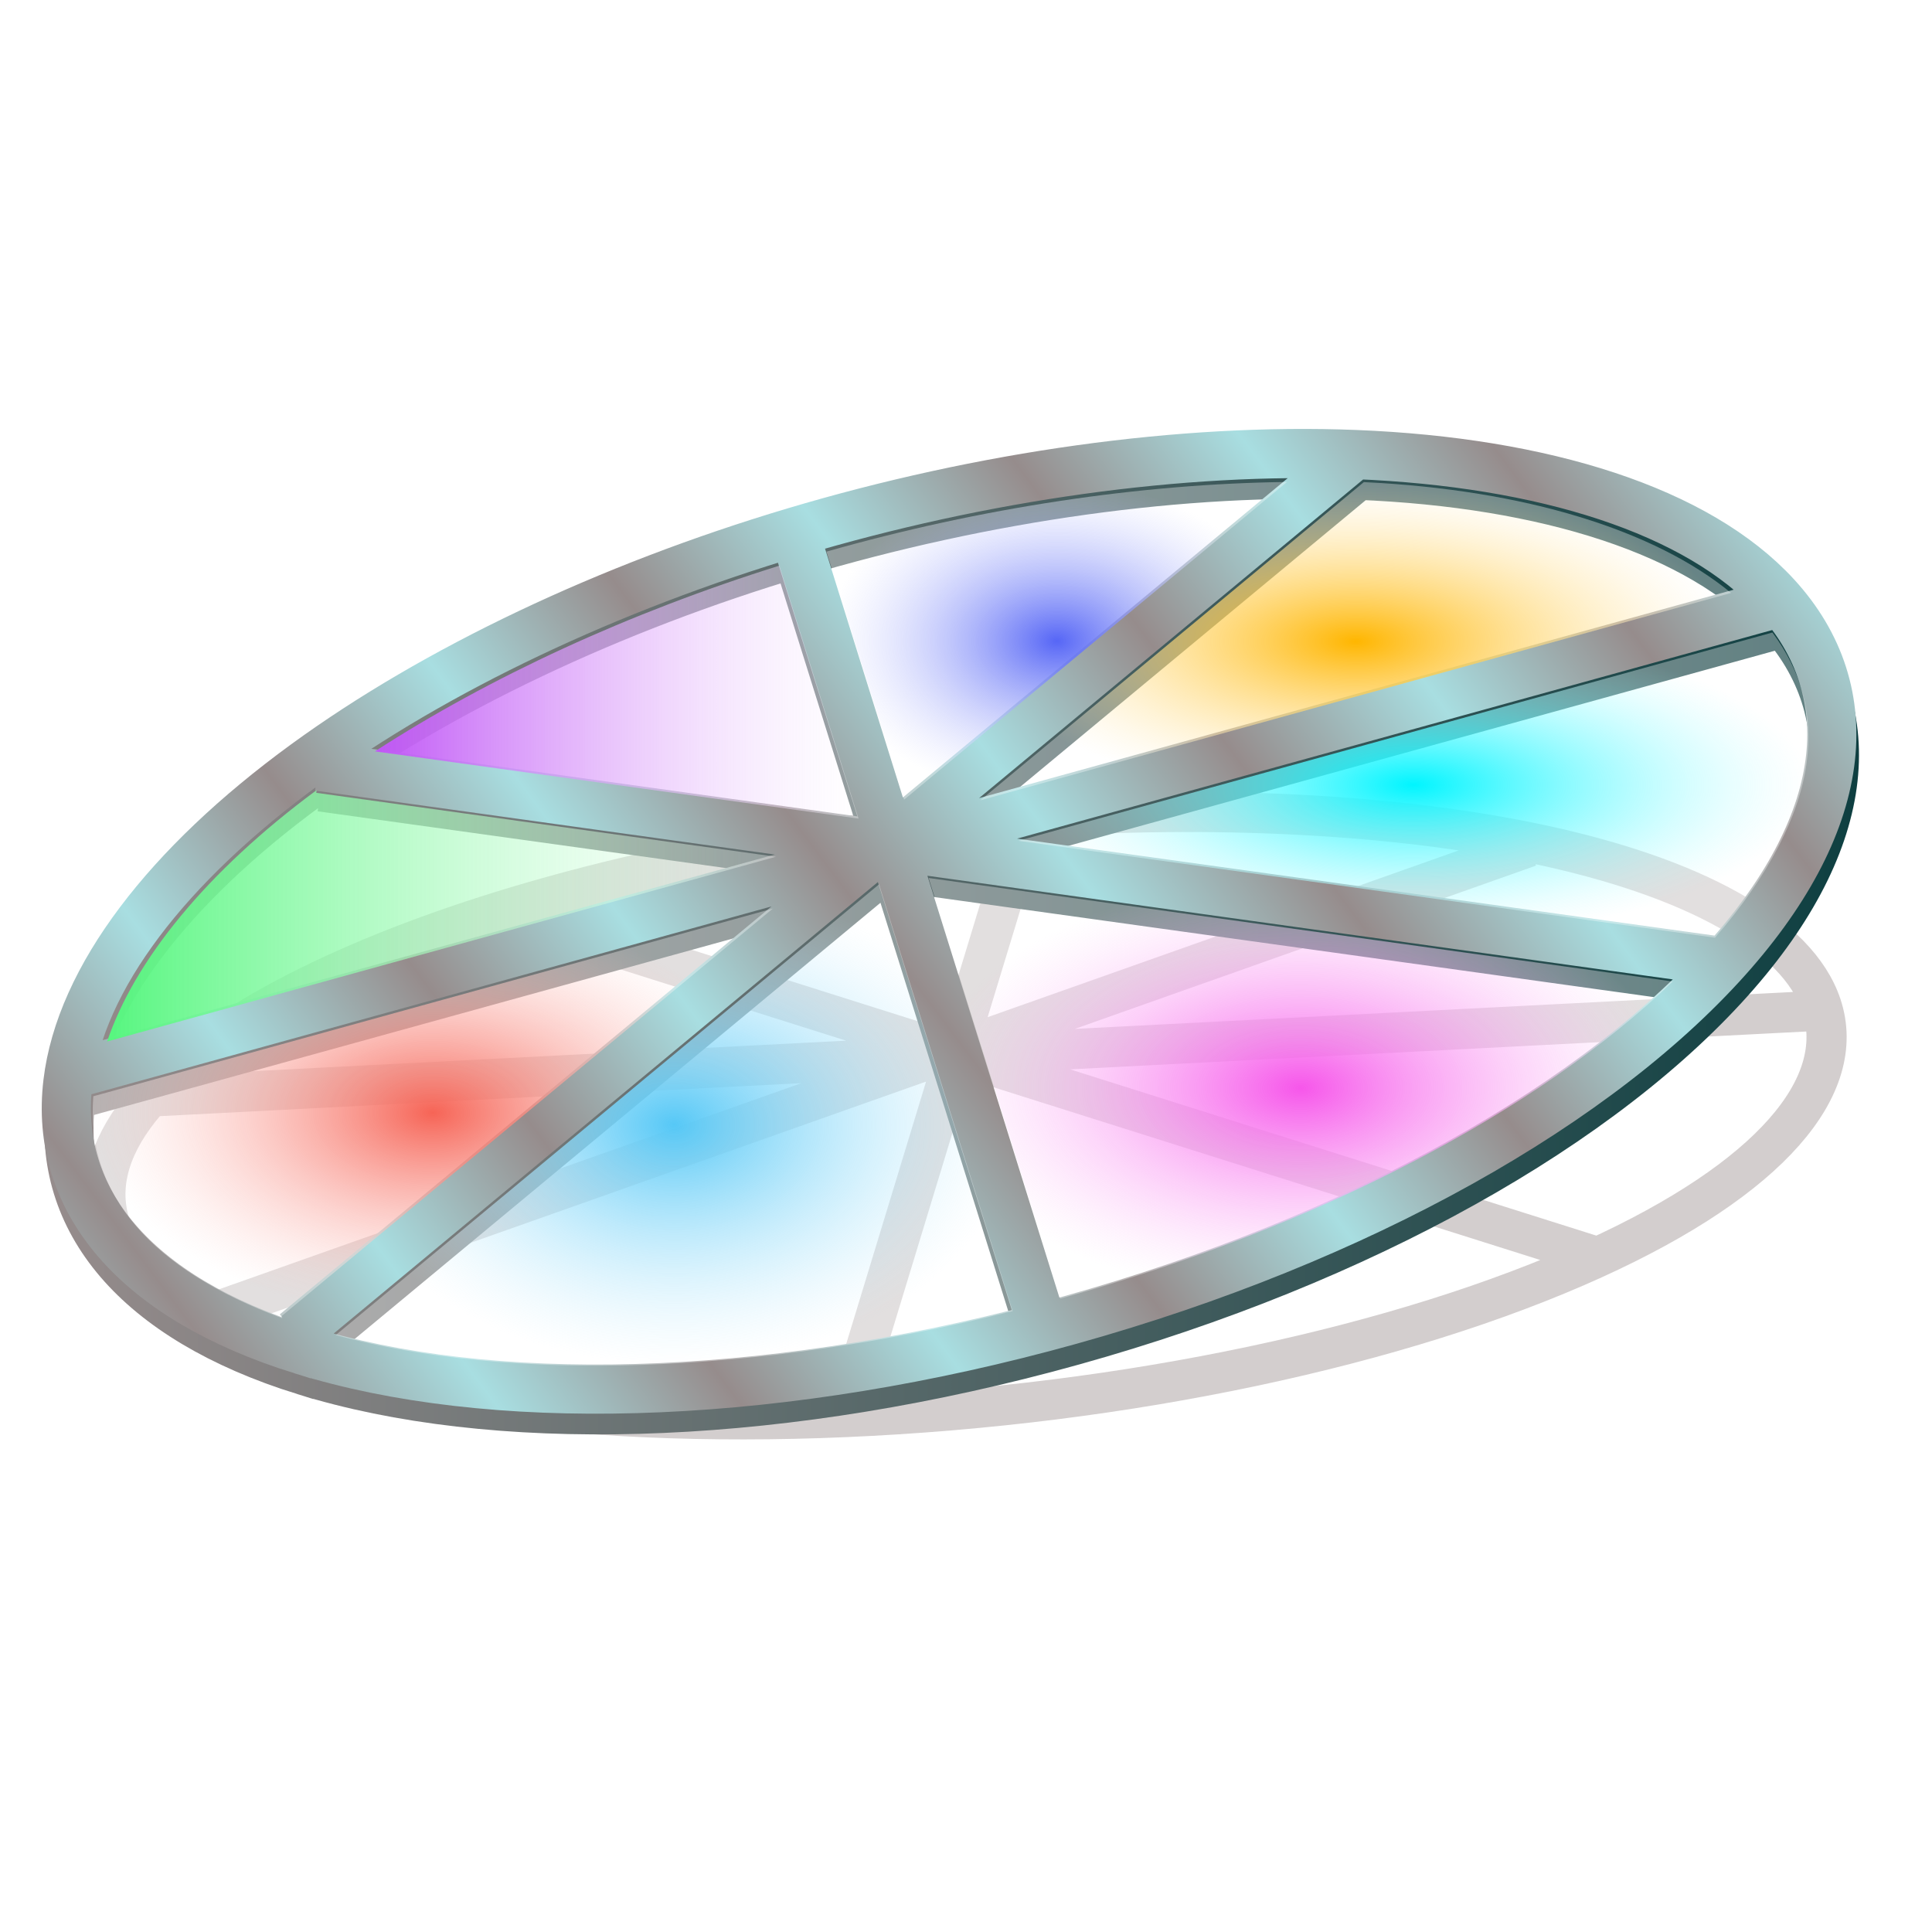 <svg xmlns:inkscape="http://www.inkscape.org/namespaces/inkscape" xmlns:sodipodi="http://sodipodi.sourceforge.net/DTD/sodipodi-0.dtd" xmlns:xlink="http://www.w3.org/1999/xlink" xmlns="http://www.w3.org/2000/svg" xmlns:svg="http://www.w3.org/2000/svg" width="512.0px" height="512.0px" viewBox="0 0 512.0 512.0" id="SVGRoot" inkscape:version="1.1.1 (3bf5ae0d25, 2021-09-20)" sodipodi:docname="icon_drum_text_shadow.svg" inkscape:export-filename="D:\Project\GRAPHICS\TsiLang\Icon\512.png" inkscape:export-xdpi="96" inkscape:export-ydpi="96"><defs id="defs925"><filter inkscape:collect="always" style="color-interpolation-filters:sRGB" id="filter5445" x="-0.049" y="-0.138" width="1.097" height="1.275"><feGaussianBlur inkscape:collect="always" stdDeviation="2.046" id="feGaussianBlur5447"></feGaussianBlur></filter><linearGradient inkscape:collect="always" xlink:href="#linearGradient10136" id="linearGradient2892" gradientUnits="userSpaceOnUse" x1="-6.257" y1="91.576" x2="134.019" y2="91.576" gradientTransform="translate(345.2,251.6)"></linearGradient><linearGradient inkscape:collect="always" id="linearGradient10136"><stop style="stop-color:#968c8c;stop-opacity:1" offset="0" id="stop10132"></stop><stop style="stop-color:#0e3f41;stop-opacity:1" offset="1" id="stop10134"></stop></linearGradient><linearGradient inkscape:collect="always" xlink:href="#linearGradient5798" id="linearGradient2888" x1="117.197" y1="69.877" x2="129.328" y2="60.786" gradientUnits="userSpaceOnUse" spreadMethod="reflect" gradientTransform="translate(345,250)"></linearGradient><linearGradient inkscape:collect="always" id="linearGradient5798"><stop style="stop-color:#968c8c;stop-opacity:1" offset="0" id="stop5794"></stop><stop style="stop-color:#a8dee1;stop-opacity:1" offset="1" id="stop5796"></stop></linearGradient><radialGradient inkscape:collect="always" xlink:href="#linearGradient3900" id="radialGradient4445" cx="23.965" cy="106.422" fx="23.965" fy="106.422" r="26.287" gradientTransform="matrix(1,0,0,0.602,0,42.306)" gradientUnits="userSpaceOnUse"></radialGradient><linearGradient inkscape:collect="always" id="linearGradient3900"><stop style="stop-color:#f66456;stop-opacity:1" offset="0" id="stop3896"></stop><stop style="stop-color:#ffffff;stop-opacity:0.337" offset="1" id="stop3898"></stop></linearGradient><radialGradient inkscape:collect="always" xlink:href="#linearGradient3592" id="radialGradient4437" cx="42.631" cy="107.311" fx="42.631" fy="107.311" r="26.166" gradientTransform="matrix(1,0,0,0.711,0,31.002)" gradientUnits="userSpaceOnUse"></radialGradient><linearGradient inkscape:collect="always" id="linearGradient3592"><stop style="stop-color:#56c8f6;stop-opacity:1" offset="0" id="stop3588"></stop><stop style="stop-color:#ffffff;stop-opacity:0.337" offset="1" id="stop3590"></stop></linearGradient><radialGradient inkscape:collect="always" xlink:href="#linearGradient3412" id="radialGradient4429" cx="91.065" cy="104.478" fx="91.065" fy="104.478" r="28.763" gradientTransform="matrix(1,0,0,0.565,0,45.416)" gradientUnits="userSpaceOnUse"></radialGradient><linearGradient inkscape:collect="always" id="linearGradient3412"><stop style="stop-color:#f656ea;stop-opacity:1" offset="0" id="stop3408"></stop><stop style="stop-color:#ffffff;stop-opacity:0.337" offset="1" id="stop3410"></stop></linearGradient><linearGradient inkscape:collect="always" xlink:href="#linearGradient4272" id="linearGradient4389" x1="-1.209" y1="91.142" x2="50.498" y2="91.142" gradientUnits="userSpaceOnUse"></linearGradient><linearGradient inkscape:collect="always" id="linearGradient4272"><stop style="stop-color:#56f67f;stop-opacity:1" offset="0" id="stop4268"></stop><stop style="stop-color:#ffffff;stop-opacity:0.337" offset="1" id="stop4270"></stop></linearGradient><radialGradient inkscape:collect="always" xlink:href="#linearGradient2910" id="radialGradient4421" cx="99.775" cy="81.038" fx="99.775" fy="81.038" r="30.543" gradientTransform="matrix(1,0,0,0.386,0,49.74)" gradientUnits="userSpaceOnUse"></radialGradient><linearGradient inkscape:collect="always" id="linearGradient2910"><stop style="stop-color:#00f5ff;stop-opacity:1" offset="0" id="stop2906"></stop><stop style="stop-color:#ffffff;stop-opacity:0.337" offset="1" id="stop2908"></stop></linearGradient><linearGradient inkscape:collect="always" xlink:href="#linearGradient4452" id="linearGradient4397" x1="19.496" y1="73.849" x2="56.882" y2="73.849" gradientUnits="userSpaceOnUse"></linearGradient><linearGradient inkscape:collect="always" id="linearGradient4452"><stop style="stop-color:#c056f6;stop-opacity:1" offset="0" id="stop4448"></stop><stop style="stop-color:#ffffff;stop-opacity:0.337" offset="1" id="stop4450"></stop></linearGradient><radialGradient inkscape:collect="always" xlink:href="#linearGradient1698" id="radialGradient4413" cx="95.316" cy="69.915" fx="95.316" fy="69.915" r="29.021" gradientTransform="matrix(1,0,0,0.424,0,40.284)" gradientUnits="userSpaceOnUse"></radialGradient><linearGradient inkscape:collect="always" id="linearGradient1698"><stop style="stop-color:#ffb600;stop-opacity:1" offset="0" id="stop1694"></stop><stop style="stop-color:#ffffff;stop-opacity:0.337" offset="1" id="stop1696"></stop></linearGradient><radialGradient inkscape:collect="always" xlink:href="#linearGradient4586" id="radialGradient4405" cx="72.207" cy="69.882" fx="72.207" fy="69.882" r="17.801" gradientTransform="matrix(1,0,0,0.69,0,21.676)" gradientUnits="userSpaceOnUse"></radialGradient><linearGradient inkscape:collect="always" id="linearGradient4586"><stop style="stop-color:#5666f6;stop-opacity:1" offset="0" id="stop4582"></stop><stop style="stop-color:#ffffff;stop-opacity:0.337" offset="1" id="stop4584"></stop></linearGradient></defs><g inkscape:label="&#x421;&#x43B;&#x43E;&#x439; 1" inkscape:groupmode="layer" id="layer1"><g id="g6029" transform="matrix(3.428,0,0,3.428,-1150.131,-926.737)"><path id="path5389" style="opacity:0.652;fill:none;stroke:#968c8c;stroke-width:3.104;stroke-linecap:butt;stroke-linejoin:miter;stroke-miterlimit:4;stroke-dasharray:none;stroke-opacity:1;filter:url(#filter5445)" d="m 352.023,371.812 101.714,-36.011 m -78.628,5.211 83.747,26.461 m -57.775,11.596 13.752,-45.172 m 61.067,14.597 -128.965,6.631 m 4.867,17.666 c -8.959,-4.773 -10.355,-11.059 -5.026,-17.27 4.793,-5.587 14.779,-10.807 27.551,-14.759 12.087,-3.741 26.458,-6.282 40.616,-7.229 14.372,-0.961 28.383,-0.272 39.435,2.066 11.978,2.534 20.107,6.922 21.945,12.482 2.059,6.229 -3.921,13.364 -17.611,19.59 -14.8,6.73 -36.108,11.29 -57.882,12.224 -21.285,0.913 -39.099,-1.814 -49.027,-7.105 z" sodipodi:nodetypes="ccccccccccccccccc" inkscape:transform-center-x="-74.533694" inkscape:transform-center-y="-15.045269"></path><path id="path2890" style="fill:none;stroke:url(#linearGradient2892);stroke-width:3.8;stroke-linecap:butt;stroke-linejoin:miter;stroke-miterlimit:4;stroke-dasharray:none;stroke-opacity:1" d="m 358.556,375.017 81.41,-67.541 m -79.637,23.705 108.453,15.082 m -52.782,27.204 -18.747,-59.908 m 75.615,5.079 -132.033,36.466 m 18.21,21.196 c -13.036,-4.061 -19.159,-11.676 -18.086,-20.662 0.964,-8.084 7.714,-16.836 18.356,-24.6 10.072,-7.348 23.454,-13.681 37.787,-17.961 14.549,-4.344 29.934,-6.53 43.395,-5.994 14.588,0.582 26.458,4.338 32.515,10.942 6.785,7.399 5.703,17.692 -4.235,28.52 -10.745,11.705 -30.002,22.095 -52.432,28.018 -21.925,5.79 -42.853,6.237 -57.299,1.736 z" sodipodi:nodetypes="ccccccccccccccccc"></path><path id="path2062" style="fill:none;stroke:url(#linearGradient2888);stroke-width:3.8;stroke-linecap:butt;stroke-linejoin:miter;stroke-miterlimit:4;stroke-dasharray:none;stroke-opacity:1" d="M 358.355,373.417 439.765,305.876 m -79.637,23.705 108.453,15.082 m -52.782,27.204 -18.747,-59.908 m 75.615,5.079 -132.033,36.466 m 18.21,21.196 c -13.036,-4.061 -19.159,-11.676 -18.086,-20.662 0.964,-8.084 7.714,-16.836 18.356,-24.6 10.072,-7.348 23.454,-13.681 37.787,-17.961 14.549,-4.344 29.934,-6.53 43.395,-5.994 14.588,0.582 26.458,4.338 32.515,10.942 6.785,7.399 5.703,17.692 -4.235,28.52 -10.745,11.705 -30.002,22.095 -52.432,28.018 -21.925,5.79 -42.853,6.237 -57.299,1.736 z" sodipodi:nodetypes="ccccccccccccccccc"></path><g id="g5529" transform="translate(345,250)"><path id="circle3476" style="fill:url(#radialGradient4445);fill-opacity:1;stroke-width:126.862;stroke-linecap:round;stroke-linejoin:round;paint-order:markers stroke fill;stop-color:#000000" d="M 50.252,90.585 -2.276,105.093 c -0.036,0.466 -0.051,0.927 -0.045,1.381 0.006,0.454 0.035,0.902 0.084,1.344 0.049,0.442 0.119,0.879 0.211,1.309 0.092,0.43 0.207,0.853 0.344,1.271 0.137,0.418 0.295,0.831 0.477,1.238 0.181,0.407 0.386,0.809 0.613,1.205 0.227,0.396 0.477,0.787 0.75,1.172 0.273,0.385 0.57,0.764 0.891,1.139 0.298,0.348 0.619,0.691 0.961,1.027 0.342,0.337 0.706,0.667 1.092,0.992 0.386,0.325 0.793,0.643 1.223,0.955 0.429,0.312 0.879,0.618 1.352,0.916 0.472,0.298 0.966,0.589 1.48,0.873 0.515,0.284 1.051,0.559 1.607,0.828 0.556,0.269 1.133,0.531 1.73,0.783 0.598,0.253 1.217,0.497 1.855,0.732 l -0.113,-0.135 z"></path><path id="path4002" style="fill:url(#radialGradient4437);fill-opacity:1;stroke-width:126.862;stroke-linecap:round;stroke-linejoin:round;paint-order:markers stroke fill;stop-color:#000000" d="M 58.472,88.705 16.465,123.554 c 0.838,0.226 1.698,0.437 2.578,0.631 0.881,0.194 1.783,0.373 2.703,0.535 0.92,0.162 1.86,0.306 2.818,0.436 0.958,0.129 1.934,0.241 2.928,0.338 0.994,0.097 2.004,0.177 3.031,0.24 1.027,0.064 2.071,0.112 3.129,0.143 1.058,0.03 2.13,0.044 3.217,0.041 1.087,-0.003 2.189,-0.024 3.303,-0.061 1.114,-0.036 2.239,-0.09 3.377,-0.16 1.138,-0.07 2.289,-0.158 3.449,-0.262 1.161,-0.104 2.331,-0.225 3.512,-0.363 1.181,-0.138 2.372,-0.294 3.57,-0.467 1.199,-0.173 2.405,-0.361 3.619,-0.568 1.214,-0.207 2.436,-0.432 3.664,-0.674 1.228,-0.242 2.462,-0.501 3.701,-0.777 1.239,-0.277 2.484,-0.571 3.732,-0.883 z"></path><path id="path4000" style="fill:url(#radialGradient4429);fill-opacity:1;stroke-width:126.862;stroke-linecap:round;stroke-linejoin:round;paint-order:markers stroke fill;stop-color:#000000" d="m 62.302,88.218 10.176,32.52 c 1.239,-0.343 2.467,-0.7 3.684,-1.07 1.217,-0.37 2.421,-0.753 3.613,-1.148 1.192,-0.396 2.373,-0.803 3.539,-1.223 1.166,-0.42 2.319,-0.852 3.457,-1.295 1.138,-0.443 2.263,-0.898 3.371,-1.363 1.108,-0.465 2.203,-0.94 3.279,-1.426 1.077,-0.486 2.137,-0.981 3.18,-1.486 1.043,-0.505 2.067,-1.021 3.074,-1.545 1.007,-0.524 1.995,-1.055 2.965,-1.596 0.969,-0.541 1.92,-1.09 2.85,-1.646 0.93,-0.557 1.84,-1.122 2.729,-1.693 0.888,-0.571 1.755,-1.149 2.6,-1.734 0.845,-0.585 1.667,-1.178 2.467,-1.775 0.799,-0.597 1.576,-1.2 2.328,-1.809 0.752,-0.608 1.481,-1.221 2.184,-1.84 0.703,-0.618 1.38,-1.242 2.031,-1.869 z"></path><path id="path3998" style="fill:url(#linearGradient4389);fill-opacity:1;stroke-width:126.862;stroke-linecap:round;stroke-linejoin:round;paint-order:markers stroke fill;stop-color:#000000" d="m 14.99,81.425 c -1.067,0.788 -2.088,1.585 -3.061,2.389 -0.973,0.803 -1.897,1.614 -2.773,2.428 -0.876,0.814 -1.706,1.631 -2.484,2.451 -0.779,0.82 -1.506,1.643 -2.186,2.465 -0.679,0.822 -1.309,1.642 -1.887,2.461 -0.578,0.819 -1.106,1.636 -1.582,2.447 -0.476,0.811 -0.898,1.618 -1.27,2.418 -0.371,0.8 -0.691,1.592 -0.957,2.375 L 50.498,86.576 14.961,81.634 Z"></path><path id="path3996" style="fill:url(#radialGradient4421);fill-opacity:1;stroke-width:126.862;stroke-linecap:round;stroke-linejoin:round;paint-order:markers stroke fill;stop-color:#000000" d="m 127.531,69.242 -58.299,16.102 53.859,7.49 c 0.526,-0.606 1.023,-1.208 1.49,-1.807 0.467,-0.598 0.905,-1.192 1.314,-1.781 0.409,-0.589 0.789,-1.173 1.141,-1.752 0.351,-0.579 0.673,-1.152 0.967,-1.719 0.294,-0.567 0.56,-1.128 0.797,-1.682 0.237,-0.554 0.446,-1.099 0.627,-1.639 0.181,-0.539 0.334,-1.072 0.459,-1.596 0.125,-0.524 0.222,-1.04 0.291,-1.547 0.065,-0.471 0.107,-0.934 0.127,-1.391 0.02,-0.457 0.017,-0.906 -0.008,-1.35 -0.025,-0.443 -0.072,-0.88 -0.141,-1.311 -0.068,-0.43 -0.158,-0.853 -0.27,-1.271 -0.112,-0.418 -0.246,-0.83 -0.4,-1.236 -0.154,-0.406 -0.329,-0.808 -0.525,-1.203 -0.197,-0.395 -0.414,-0.785 -0.652,-1.17 -0.238,-0.385 -0.498,-0.764 -0.777,-1.139 z"></path><path id="path3994" style="fill:url(#linearGradient4397);fill-opacity:1;stroke-width:126.862;stroke-linecap:round;stroke-linejoin:round;paint-order:markers stroke fill;stop-color:#000000" d="m 50.763,64.072 c -1.454,0.454 -2.895,0.93 -4.32,1.426 -1.426,0.496 -2.835,1.012 -4.229,1.547 -1.393,0.535 -2.771,1.087 -4.127,1.658 -1.356,0.571 -2.693,1.159 -4.008,1.764 -1.315,0.605 -2.606,1.227 -3.875,1.863 -1.269,0.636 -2.514,1.288 -3.732,1.953 -1.218,0.665 -2.411,1.344 -3.574,2.035 -1.163,0.692 -2.298,1.396 -3.402,2.111 l 37.387,5.197 z"></path><path id="path3992" style="fill:url(#radialGradient4413);fill-opacity:1;stroke-width:126.862;stroke-linecap:round;stroke-linejoin:round;paint-order:markers stroke fill;stop-color:#000000" d="M 95.945,57.615 66.295,82.214 124.338,66.183 c -0.367,-0.302 -0.751,-0.598 -1.15,-0.887 -0.399,-0.289 -0.814,-0.569 -1.244,-0.844 -0.43,-0.275 -0.875,-0.544 -1.336,-0.805 -0.461,-0.261 -0.936,-0.514 -1.426,-0.76 -0.98,-0.492 -2.02,-0.954 -3.113,-1.385 -1.093,-0.431 -2.241,-0.829 -3.441,-1.195 -1.2,-0.366 -2.453,-0.7 -3.754,-0.998 -1.301,-0.298 -2.649,-0.56 -4.043,-0.787 -1.394,-0.227 -2.835,-0.416 -4.316,-0.568 -1.482,-0.152 -3.006,-0.266 -4.568,-0.34 z"></path><path id="path3990" style="fill:url(#radialGradient4405);fill-opacity:1;stroke-width:126.862;stroke-linecap:round;stroke-linejoin:round;paint-order:markers stroke fill;stop-color:#000000" d="m 90.007,57.603 c -1.414,0.017 -2.843,0.061 -4.287,0.131 -1.444,0.07 -2.902,0.166 -4.369,0.289 -1.468,0.123 -2.946,0.272 -4.432,0.447 -1.486,0.175 -2.978,0.375 -4.477,0.602 -1.498,0.226 -3.002,0.477 -4.508,0.754 -1.505,0.277 -3.013,0.579 -4.52,0.906 -1.507,0.327 -3.013,0.679 -4.516,1.055 -1.503,0.376 -3.001,0.777 -4.494,1.201 l 6,19.174 z"></path></g></g></g></svg>